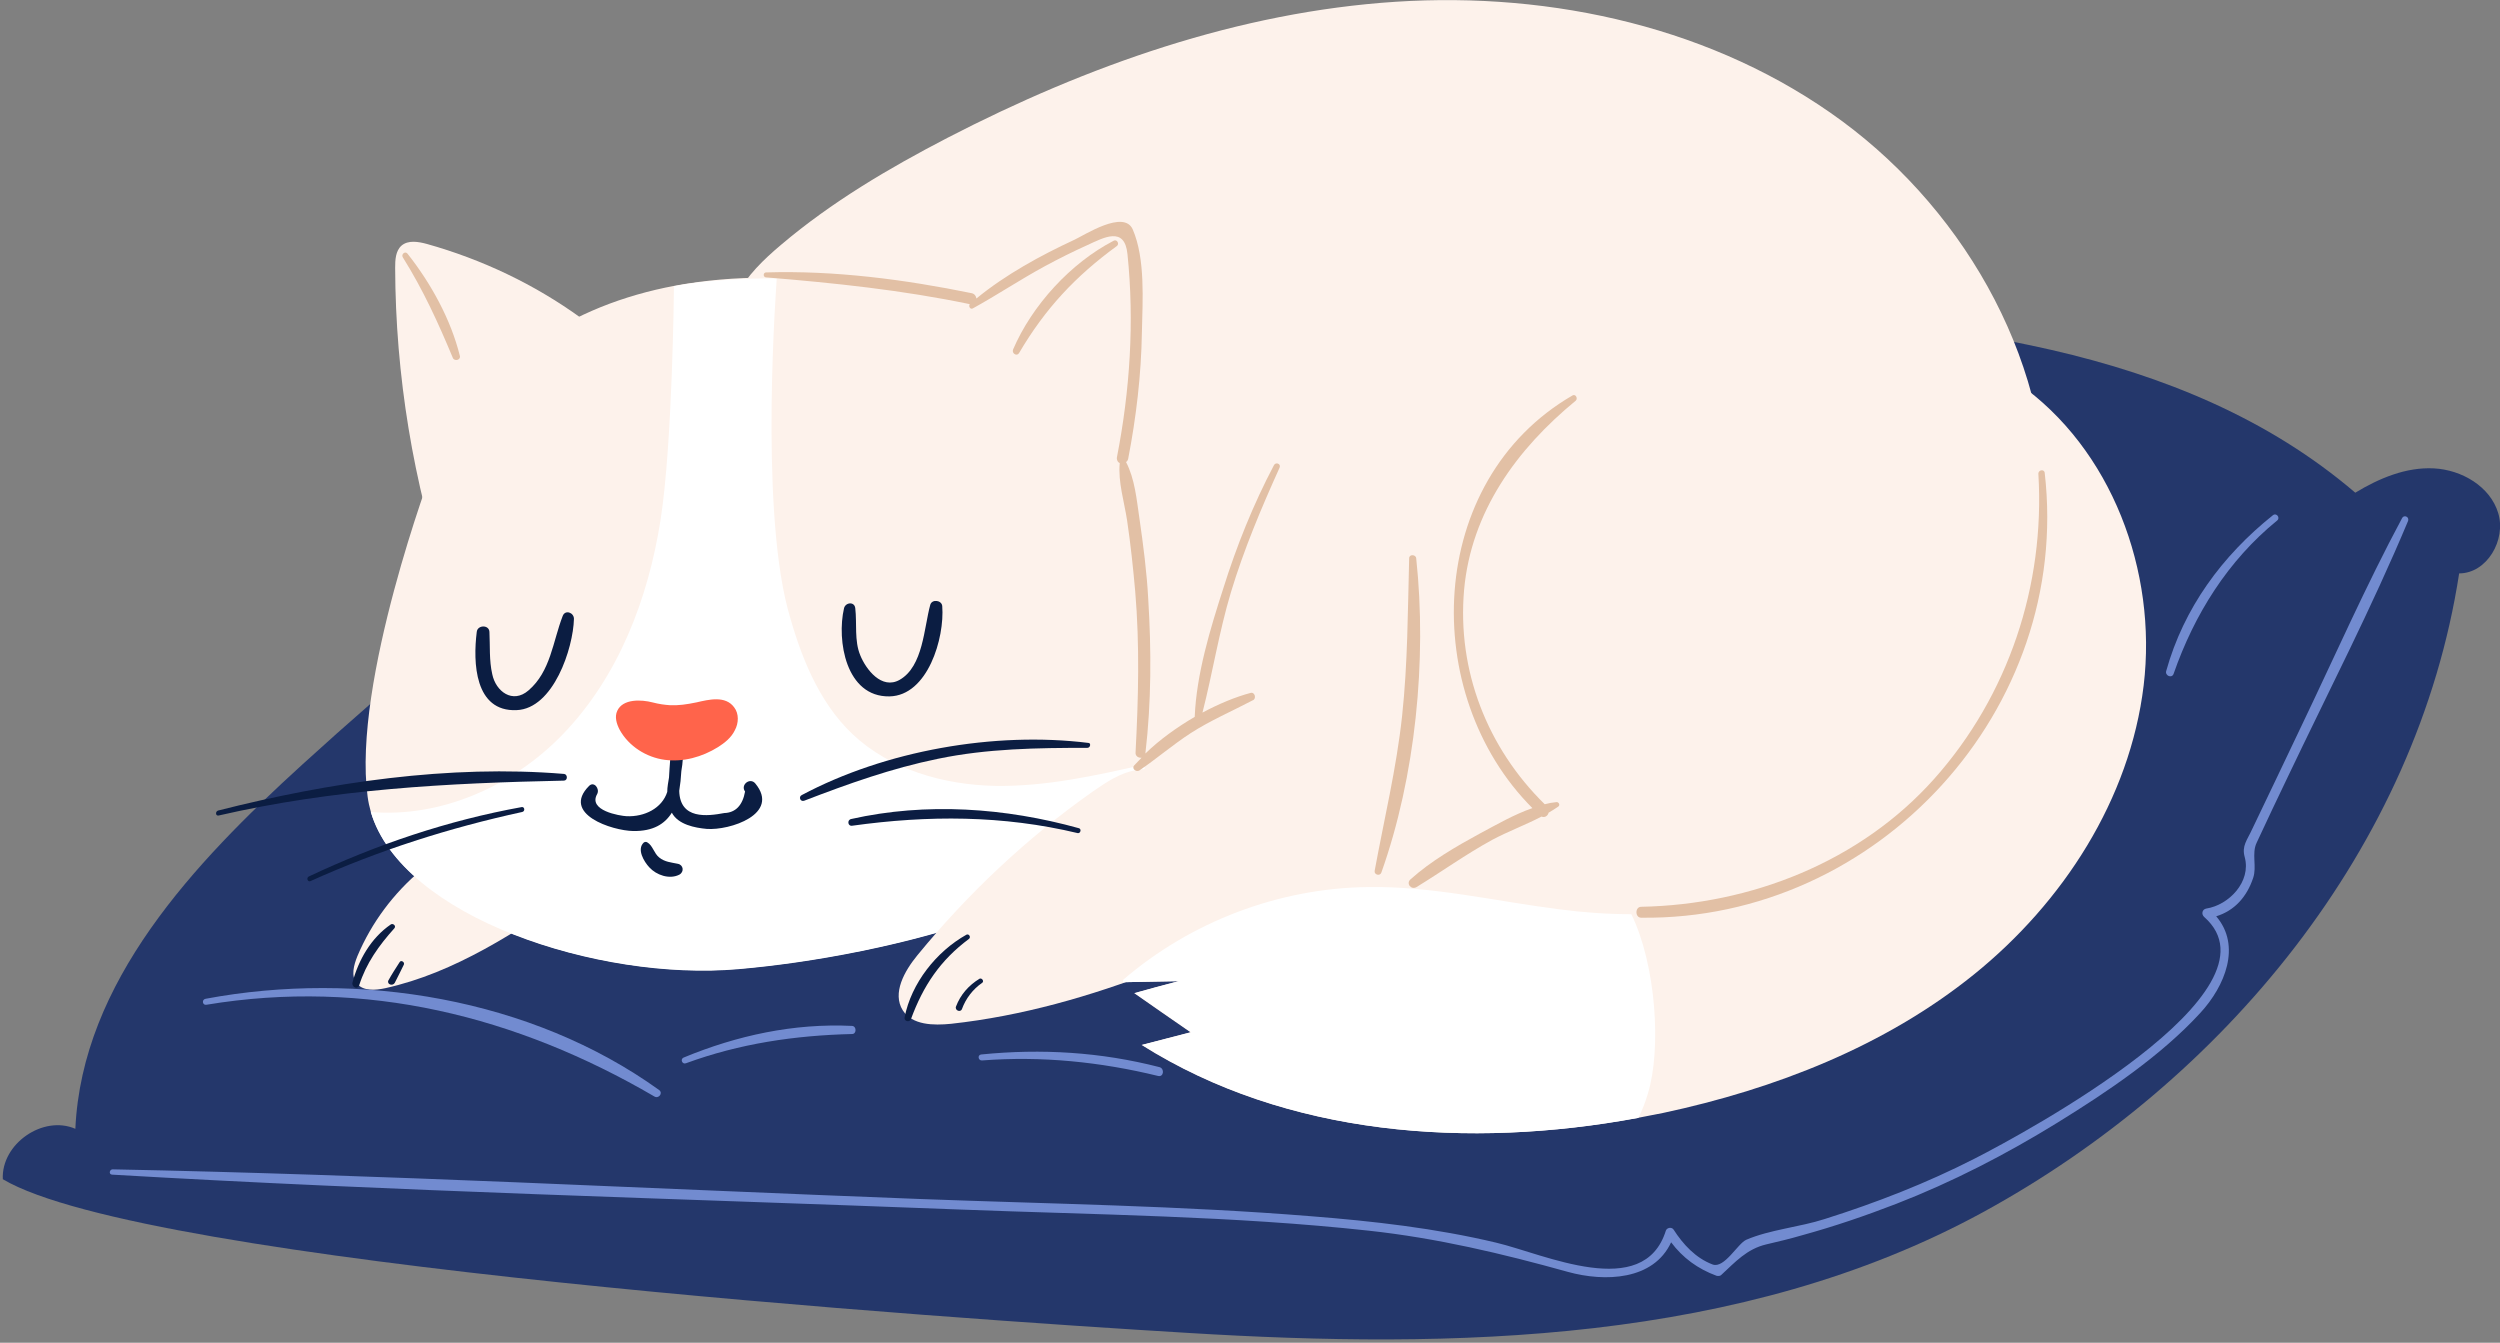 <?xml version="1.0" encoding="UTF-8"?> <svg xmlns="http://www.w3.org/2000/svg" width="620" height="333" viewBox="0 0 620 333" fill="none"><rect x="0" y="0" width="620" height="333" fill="#808080" stroke="none"/> <g clip-path="url(#clip0)"> <path d="M0.698 292.446C0.261 283.706 10.653 276.451 18.687 279.947C20.346 243.501 48.028 214.134 75.011 189.574C119.983 148.67 169.059 110.126 226.692 90.723C289.391 69.659 357.329 72.718 423.346 76.564C480.019 79.885 540.971 85.304 584.109 122.187C590.047 118.604 596.684 115.807 603.583 116.157C610.481 116.506 617.554 120.614 619.563 127.257C621.571 133.899 616.768 142.202 609.87 142.202C599.391 210.376 551.276 268.148 491.721 300.661C431.729 333.35 360.298 334.573 294.456 330.553C236.123 327.057 35.977 313.422 0.698 292.446Z" fill="#24376B"></path> <path d="M229.312 73.68C214.816 70.271 200.67 68.61 187.222 68.873C179.538 69.047 172.115 69.834 165.042 71.32C139.369 76.739 118.498 91.16 107.233 116.332C107.233 116.332 87.323 169.21 91.166 197.528C91.34 198.839 91.602 200.062 91.952 201.286C99.636 227.332 148.363 243.326 183.118 240.267C219.532 237.121 280.571 222.612 283.453 195.517C283.628 193.769 283.802 191.759 283.89 189.487C285.636 157.935 279.96 85.654 229.312 73.68Z" fill="#FDF2EB"></path> <path d="M274.547 150.681C281.533 123.586 284.24 95.355 282.319 67.387C282.144 65.377 281.882 63.017 280.223 61.793C278.389 60.395 275.769 61.094 273.586 61.88C259.527 66.862 246.254 74.379 234.727 83.906L274.547 150.681Z" fill="#FDF2EB"></path> <path d="M142.775 221.126C128.018 231.09 112.911 241.228 95.533 245.074C93.088 245.598 90.032 245.861 88.46 243.85C86.975 242.015 87.761 239.305 88.635 237.12C92.127 228.817 97.629 221.476 104.527 215.707L142.775 221.126Z" fill="#FDF2EB"></path> <path d="M456.878 30.066C425.442 6.905 385.098 -2.097 346.152 0.437C307.205 2.972 269.656 16.257 234.988 34.174C220.492 41.691 206.259 50.081 193.771 60.657C189.405 64.328 185.214 68.348 182.594 73.418C177.791 82.857 179.538 94.306 182.681 104.532C193.509 140.018 219.183 169.909 250.183 190.186C281.183 210.463 317.509 221.651 354.098 227.419C384.487 232.139 416.622 233.1 444.828 220.951C480.281 205.656 505.605 169.122 507.439 130.491C509.447 91.422 488.228 53.228 456.878 30.066Z" fill="#FDF2EB"></path> <path d="M500.454 95.005C497.048 130.49 484.037 164.927 463.079 193.682C455.133 204.607 445.702 215.095 433.389 220.864C424.395 225.146 414.527 226.632 404.572 226.72C398.547 226.72 392.522 226.283 386.584 225.496C370.778 223.486 355.147 219.727 339.254 219.99C317.161 220.252 295.33 228.555 278.477 242.976C278.215 243.151 277.953 243.413 277.691 243.588C277.865 243.588 278.127 243.588 278.302 243.588C282.93 243.501 287.558 243.413 292.274 243.326C288.606 244.287 284.939 245.249 281.271 246.298C285.899 249.531 290.527 252.765 295.243 255.999C291.226 257.048 287.122 258.097 283.105 259.146C318.995 281.783 364.229 285.016 406.144 277.238C408.24 276.801 410.336 276.451 412.432 276.014C440.201 270.071 467.446 259.495 489.539 241.665C511.632 223.835 528.223 198.227 531.629 169.996C535.034 141.678 523.682 111.262 500.454 95.005Z" fill="#FDF2EB"></path> <path d="M246.865 194.906C234.029 194.643 220.755 190.885 211.412 182.058C202.854 173.929 198.4 162.305 195.344 150.943C188.358 124.285 192.637 69.484 192.637 69.047C185.215 68.96 174.474 69.484 167.139 70.97C167.139 71.582 166.789 109.951 163.82 128.917C160.764 148.495 153.341 167.899 139.544 182.145C127.231 194.906 109.417 202.859 91.953 201.373C99.637 227.419 148.364 243.413 183.119 240.354C219.533 237.208 280.572 222.699 283.454 195.605C283.629 193.857 283.803 191.847 283.891 189.574C271.665 192.371 259.353 195.08 246.865 194.906Z" fill="white"></path> <path d="M293.583 192.283C309.563 197.178 324.146 206.355 335.498 218.679C303.712 234.324 271.053 250.056 235.861 253.902C231.495 254.339 226.256 254.251 223.898 250.58C221.191 246.298 224.335 240.791 227.478 236.946C240.053 221.563 254.636 207.841 270.878 196.391C274.284 194.031 277.864 191.584 281.881 190.972C285.811 190.186 289.828 191.147 293.583 192.283Z" fill="#FDF2EB"></path> <path d="M404.571 226.72C398.546 226.72 392.52 226.283 386.582 225.496C370.777 223.486 355.146 219.727 339.253 219.99C317.16 220.252 295.329 228.555 278.562 242.976C278.562 243.151 278.475 243.413 278.475 243.588C283.103 243.501 287.731 243.413 292.447 243.326C288.779 244.287 285.112 245.249 281.444 246.297C286.072 249.531 290.788 252.765 295.416 255.999C291.399 257.048 287.295 258.097 283.278 259.145C319.168 281.783 364.402 285.016 406.317 277.238C407.278 275.315 408.064 273.305 408.675 271.207C412.081 260.107 410.684 239.218 404.571 226.72Z" fill="white"></path> <path d="M305.284 146.835C302.315 156.711 300.743 166.85 298.211 176.726C302.14 174.629 306.244 172.881 310.174 171.832C311.222 171.57 311.658 173.318 310.698 173.667C305.546 176.377 300.219 178.649 295.329 181.795C290.875 184.68 286.946 188.088 282.58 191.06C281.794 191.584 280.571 190.623 281.27 189.836C281.881 189.225 282.492 188.525 283.104 187.914C282.405 188.001 281.532 187.564 281.619 186.603C282.318 173.23 282.667 160.033 281.532 146.66C281.008 140.804 280.396 134.948 279.523 129.092C278.825 124.46 277.253 119.566 277.689 114.846C277.253 114.671 276.904 114.147 276.991 113.447C280.222 96.929 281.357 79.798 279.611 63.017C278.912 56.025 273.76 58.909 269.568 60.832C266.075 62.405 262.582 64.153 259.177 65.988C253.064 69.31 247.301 73.155 241.275 76.477C240.664 76.826 240.14 76.04 240.489 75.428C223.723 71.932 206.957 70.184 189.929 68.785C189.23 68.698 189.23 67.649 189.929 67.562C207.044 67.037 224.335 69.31 241.013 72.718C241.712 72.893 242.061 73.418 242.149 74.029C249.396 68.086 258.042 63.366 266.512 59.433C268.957 58.297 278.737 51.917 280.92 56.899C284.064 64.153 283.365 74.554 283.191 82.42C283.016 92.996 281.794 103.396 279.785 113.797C279.698 114.147 279.523 114.409 279.261 114.584C281.444 118.779 281.881 123.848 282.58 128.568C283.54 135.21 284.413 141.94 284.763 148.583C285.549 161.256 285.549 174.104 284.064 186.777V186.865C287.557 183.456 291.836 180.397 296.289 177.775C296.726 167.112 300.132 156.012 303.363 145.961C306.681 135.385 310.785 125.159 315.937 115.37C316.374 114.496 317.771 115.021 317.334 115.982C312.794 126.033 308.515 136.172 305.284 146.835Z" fill="#E2C0A5"></path> <path d="M139.807 83.206C131.162 90.024 123.215 96.666 117.102 105.931C116.491 106.805 115.269 105.843 115.793 104.969C121.469 95.792 129.24 86.877 138.933 81.721C139.807 81.284 140.505 82.682 139.807 83.206Z" fill="#E2C0A5"></path> <path d="M276.992 61.006C266.688 68.523 259.178 76.564 252.716 87.576C252.192 88.45 250.882 87.664 251.232 86.702C255.947 75.69 265.553 65.201 276.206 59.695C276.992 59.258 277.691 60.482 276.992 61.006Z" fill="#E2C0A5"></path> <path d="M342.573 216.406C342.223 217.368 340.739 216.931 340.914 215.969C343.271 203.121 346.328 190.535 347.725 177.513C349.122 164.49 349.122 151.554 349.471 138.444C349.471 137.395 351.13 137.483 351.218 138.444C353.925 163.616 351.043 192.633 342.573 216.406Z" fill="#E2C0A5"></path> <path d="M363.093 146.31C361.346 166.325 368.856 185.466 383.09 199.451C384.051 199.188 385.011 199.014 385.972 198.926C386.583 198.839 387.02 199.713 386.408 200.062C385.622 200.587 384.836 201.111 384.05 201.548C383.876 202.335 383.09 202.859 382.304 202.51C378.287 204.607 374.008 206.18 370.079 208.278C363.529 211.862 357.591 216.144 351.304 219.99C349.994 220.777 348.597 219.116 349.82 218.067C354.884 213.522 361.084 209.939 367.022 206.705C371.127 204.52 375.493 201.985 380.034 200.412C351.828 172.181 353.487 119.216 389.989 98.065C390.774 97.628 391.386 98.851 390.774 99.376C376.191 111.35 364.839 126.907 363.093 146.31Z" fill="#E2C0A5"></path> <path d="M407.018 227.593C405.446 227.593 405.446 224.884 407.018 224.884C434.263 224.36 461.42 213.697 479.758 193.07C498.096 172.443 507.178 145.174 505.519 117.555C505.432 116.506 507.003 116.244 507.091 117.293C513.815 175.852 465.787 228.293 407.018 227.593Z" fill="#E2C0A5"></path> <path d="M175.259 205.568C172.378 205.306 168.186 204.52 166.614 201.548C164.868 204.345 161.986 206.18 157.009 206.093C151.857 206.005 139.107 201.898 146.093 194.905C147.316 193.682 148.8 195.605 148.102 196.916C145.744 201.024 153.69 202.335 155.437 202.422C159.803 202.597 164.169 200.499 165.479 196.391C165.479 195.168 165.741 193.944 165.916 192.808C166.09 190.011 166.178 187.301 166.789 184.592C167.051 183.281 168.885 183.194 169.147 184.592C169.583 187.127 169.321 189.137 168.972 191.235C168.885 192.895 168.71 194.556 168.448 196.129C168.623 203.296 175.434 202.422 179.626 201.635C182.42 201.548 184.166 199.712 184.778 196.304C183.555 194.643 186 192.72 187.31 194.294C193.597 201.898 180.935 206.005 175.259 205.568Z" fill="#0B1D42"></path> <path d="M168.447 216.931C166.002 218.154 162.771 217.018 161.025 215.095C159.715 213.697 157.881 210.638 159.628 208.977C159.802 208.802 160.239 208.715 160.501 208.89C161.898 209.676 162.16 211.599 163.47 212.648C164.867 213.784 166.439 213.872 168.098 214.221C169.495 214.483 169.757 216.231 168.447 216.931Z" fill="#0B1D42"></path> <path d="M172.727 174.191C175.783 173.492 179.887 172.443 182.07 175.415C183.293 176.988 183.205 179.348 182.245 181.096C181.372 182.931 179.712 184.243 178.053 185.291C174.124 187.739 169.408 189.05 164.867 188.438C160.327 187.826 155.96 185.117 153.69 181.009C152.904 179.523 152.38 177.775 153.079 176.289C154.476 173.23 159.104 173.492 161.811 174.191C163.47 174.628 164.867 174.803 166.177 174.891C168.273 174.978 170.194 174.716 172.727 174.191Z" fill="#FF644B"></path> <path d="M142.338 153.477C142.163 160.731 137.273 175.764 128.104 176.114C117.713 176.551 117.276 164.315 118.236 156.711C118.411 154.963 121.293 154.875 121.38 156.711C121.555 160.207 121.293 163.79 122.079 167.199C122.952 171.482 127.143 174.628 131.073 171.22C136.574 166.5 137.098 159.071 139.544 152.778C140.155 151.117 142.338 151.904 142.338 153.477Z" fill="#0B1D42"></path> <path d="M220.58 172.706C209.751 172.88 207.481 158.809 209.315 150.855C209.664 149.369 211.934 149.107 212.109 150.855C212.546 154.614 211.847 158.896 213.332 162.48C214.729 165.976 218.658 171.132 223.112 168.598C228.963 165.276 229.137 155.662 230.709 149.981C231.146 148.495 233.591 148.845 233.678 150.331C234.289 158.197 230.098 172.531 220.58 172.706Z" fill="#0B1D42"></path> <path d="M240.316 232.838C233.156 238.169 228.964 244.462 225.908 252.765C225.559 253.639 224.161 253.29 224.336 252.328C225.995 243.85 232.195 235.984 239.705 231.789C240.316 231.527 240.84 232.401 240.316 232.838Z" fill="#0B1D42"></path> <path d="M243.546 243.763C241.275 245.336 239.529 247.609 238.568 250.231C238.219 251.192 236.734 250.58 237.084 249.619C238.219 246.647 240.227 244.375 242.934 242.714C243.546 242.452 244.157 243.413 243.546 243.763Z" fill="#0B1D42"></path> <path d="M97.803 230.216C93.961 234.498 90.817 238.868 89.071 244.375C88.722 245.511 87.15 244.812 87.412 243.675C88.896 238.082 92.04 232.575 96.93 229.254C97.454 228.905 98.327 229.604 97.803 230.216Z" fill="#0B1D42"></path> <path d="M100.16 239.218C99.374 240.791 98.676 242.277 97.89 243.763C97.366 244.637 95.882 244.113 96.318 243.151C97.191 241.578 98.152 240.092 99.112 238.606C99.462 237.995 100.422 238.606 100.16 239.218Z" fill="#0B1D42"></path> <path d="M139.892 193.594C110.813 194.206 82.695 195.692 54.227 202.247C53.441 202.422 53.354 201.286 54.053 201.024C81.56 194.031 111.424 189.574 139.892 191.934C140.765 192.021 140.853 193.507 139.892 193.594Z" fill="#0B1D42"></path> <path d="M129.502 201.373C111.426 205.306 93.874 210.9 77.02 218.504C76.322 218.854 75.885 217.718 76.584 217.368C93.437 209.414 111.077 203.471 129.415 200.15C130.113 200.062 130.288 201.199 129.502 201.373Z" fill="#0B1D42"></path> <path d="M269.656 185.466C257.169 185.466 244.856 185.641 232.631 188.176C221.104 190.536 210.363 194.381 199.447 198.577C198.487 198.926 197.963 197.615 198.836 197.178C219.532 186.165 246.602 181.358 269.918 184.243C270.616 184.243 270.442 185.466 269.656 185.466Z" fill="#0B1D42"></path> <path d="M267.298 206.618C248.698 202.16 230.185 202.16 211.323 204.782C210.275 204.957 210.013 203.384 211.061 203.121C229.748 198.926 249.309 200.325 267.56 205.394C268.258 205.569 267.996 206.705 267.298 206.618Z" fill="#0B1D42"></path> <path d="M162.248 271.906C128.105 251.979 90.642 242.627 51.172 249.182C50.212 249.357 49.95 247.871 50.998 247.696C88.896 240.617 131.772 247.521 163.471 270.333C164.519 271.12 163.296 272.606 162.248 271.906Z" fill="#728BD0"></path> <path d="M211.324 256.436C197.091 256.786 183.468 258.796 170.108 263.69C169.234 264.04 168.623 262.729 169.496 262.292C182.769 256.786 196.916 253.727 211.324 254.426C212.46 254.513 212.46 256.436 211.324 256.436Z" fill="#728BD0"></path> <path d="M287.208 266.837C272.886 263.341 258.303 261.855 243.546 262.991C242.585 263.079 242.323 261.593 243.371 261.505C258.303 260.02 272.974 260.894 287.557 264.652C288.867 265.001 288.605 267.186 287.208 266.837Z" fill="#728BD0"></path> <path d="M564.724 129.092C552.499 139.056 544.203 152.341 539.051 167.112C538.614 168.336 536.868 167.549 537.217 166.413C541.583 150.768 551.102 137.832 563.676 127.781C564.55 127.082 565.597 128.393 564.724 129.092Z" fill="#728BD0"></path> <path d="M597.208 129.18C588.214 150.68 577.473 171.482 567.431 192.546C564.811 198.052 562.191 203.471 559.659 208.977C558.349 211.687 559.746 214.921 558.786 217.717C557.214 222.437 554.157 225.846 549.617 227.244C555.904 234.586 551.8 244.55 545.687 251.192C535.907 261.855 522.634 270.77 510.321 278.374C497.572 286.24 484.211 293.145 470.239 298.564C462.555 301.535 454.87 304.158 446.924 306.343C443.955 307.217 440.986 307.916 438.017 308.615C433.214 309.751 430.332 312.985 426.839 316.219C426.577 316.481 426.053 316.481 425.704 316.394C420.988 314.646 417.321 311.936 414.439 308.091C410.073 317.53 398.022 317.967 388.853 315.432C372.524 310.887 356.369 307.042 339.428 305.206C305.808 301.535 271.839 301.273 238.045 299.962C168.011 297.253 97.803 295.417 27.769 291.309C26.895 291.222 27.157 289.998 27.943 289.998C94.572 291.309 161.287 294.806 227.828 297.34C260.225 298.564 292.797 299.001 325.107 301.623C340.563 302.846 356.019 304.595 371.039 308.178C382.915 310.975 407.628 322.774 413.129 305.206C413.391 304.42 414.614 304.245 415.05 304.944C417.408 308.615 420.552 312.024 424.743 313.597C427.625 314.646 430.943 308.44 433.039 307.479C438.89 304.944 446.312 304.332 452.512 302.322C465.262 298.302 477.836 293.407 489.8 287.289C501.938 281.084 567.431 245.773 546.648 227.419C545.862 226.72 546.124 225.496 547.172 225.321C552.76 224.447 558.349 218.679 556.69 212.561C555.904 209.764 557.301 208.365 558.524 205.656C562.628 197.091 566.732 188.525 570.836 179.872C579.045 162.742 586.729 145.261 595.724 128.48C596.16 127.606 597.557 128.131 597.208 129.18Z" fill="#728BD0"></path> <g clip-path="url(#clip1)"> <path d="M110.906 145C102.468 119.716 98.083 93.102 98 66.404C98 64.491 98.083 62.246 99.572 60.915C101.227 59.501 103.709 59.917 105.86 60.499C119.511 64.325 132.5 70.48 144 78.797L110.906 145Z" fill="#FDF2EB"></path> <path d="M112.312 88.777C108.672 80.044 104.949 71.893 99.902 63.826C99.406 63.077 100.481 62.163 101.061 62.911C106.852 70.23 111.816 79.212 114.05 88.278C114.298 89.276 112.726 89.692 112.312 88.777Z" fill="#E2C0A5"></path> </g> </g> <defs> <clipPath id="clip0"> <rect width="620" height="333" fill="white" transform="matrix(-1 0 0 1 620 0)"></rect> </clipPath> <clipPath id="clip1"> <rect width="46" height="85" fill="white" transform="matrix(-1 0 0 1 144 60)"></rect> </clipPath> </defs> </svg> 
